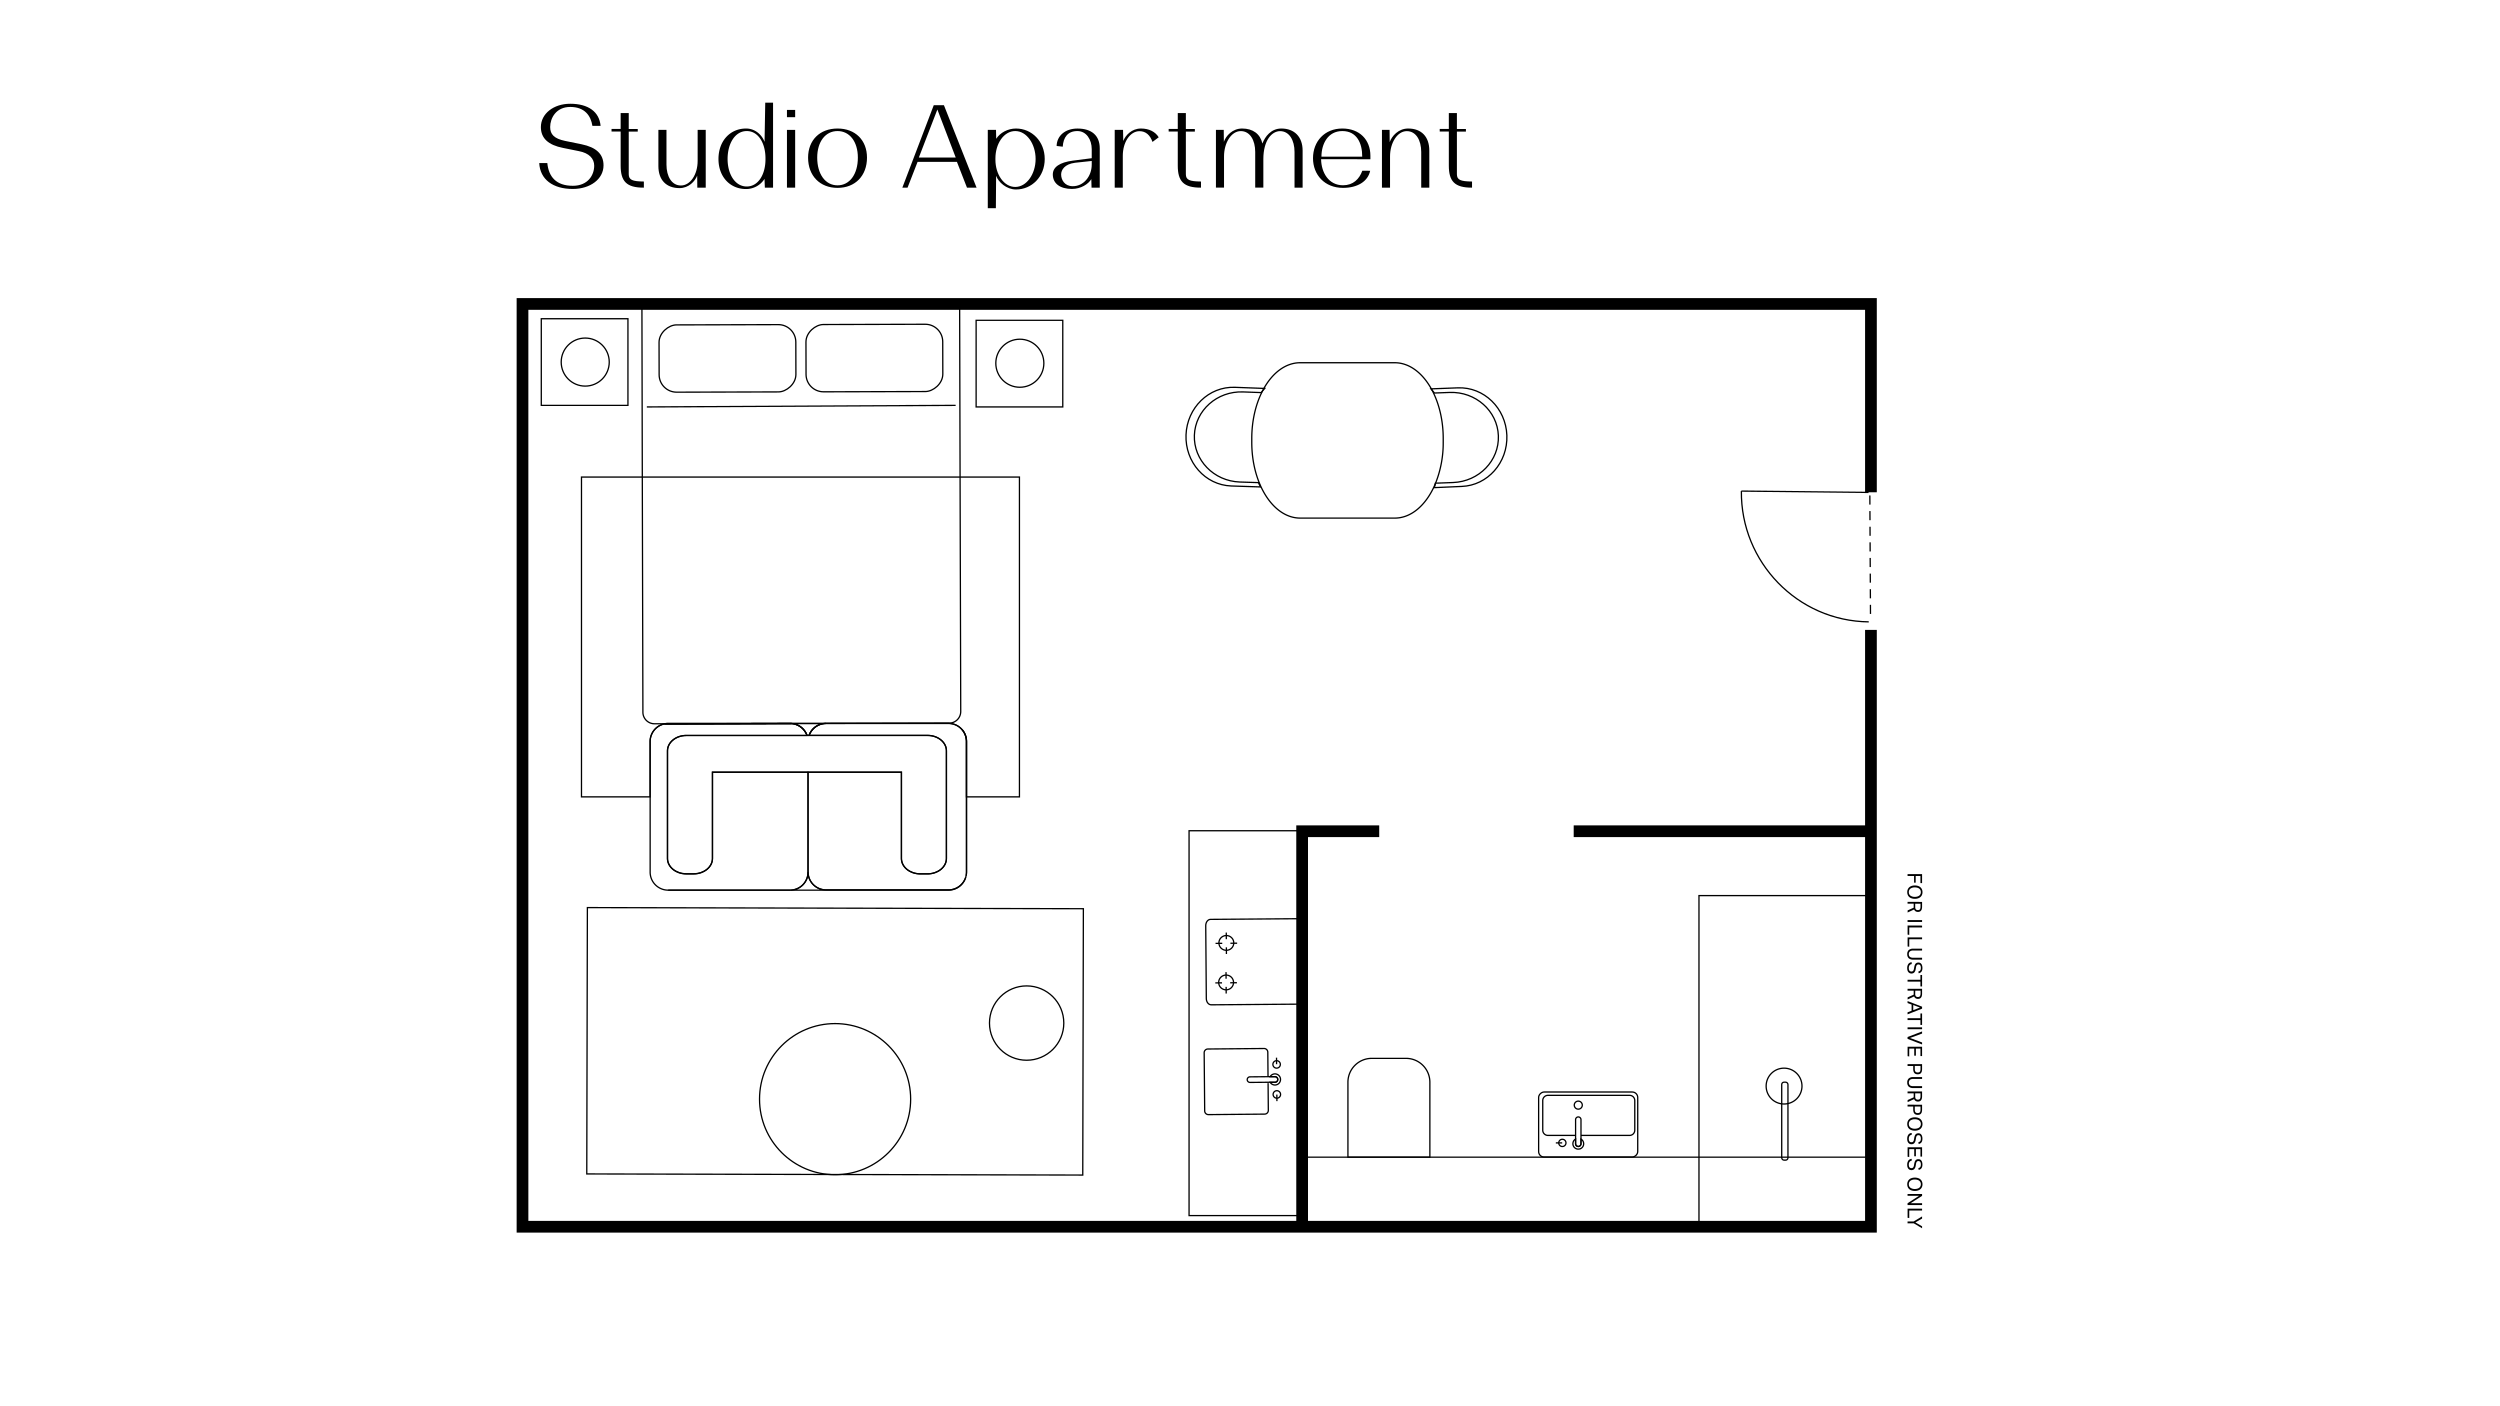 <svg id="Layer_1" data-name="Layer 1" xmlns="http://www.w3.org/2000/svg" viewBox="0 0 1920 1080"><defs><style>.cls-1,.cls-2,.cls-3,.cls-4{fill:none;}.cls-1,.cls-2,.cls-3{stroke:#000;stroke-miterlimit:10;}.cls-1{stroke-width:9px;}.cls-3{stroke-dasharray:7 5 7 5 7 5;}</style></defs><path d="M414.13,125.22h6.21c1,10.47,6.74,17.47,19.6,17.47,11.62,0,16.41-8.24,16.41-15.43,0-5.5-3.9-9.67-11.71-11.18L432.4,113.6c-11.26-2.22-17-7.36-17-16,0-10.29,9.76-17.92,22.53-17.92,13.84,0,22.35,6.12,23.33,17h-6.3c-1.15-7.63-5.76-14.55-17-14.55-10.91,0-15.43,8.61-15.43,15.44,0,5.58,3,8.87,11.44,10.64l12.6,2.57c11.26,2.31,16.94,7.45,16.94,16.23,0,10.56-10.29,18.1-23.51,18.1C424.6,145.18,414.75,137.73,414.13,125.22Z"/><path d="M494.49,139.41v4.7c-13.48.09-17.83-5-17.83-16.94V101h-7v-2h7V86.81h6.21V99.05h6.92v2h-6.92v32.73C482.87,138.17,485.62,139.32,494.49,139.41Z"/><path d="M542,144.11h-6.47l-.09-9.22c-1.69,4.34-6.48,9.58-13.57,9.58-10.2,0-16.23-6.3-16.23-16.94V99.76h6.21v26.7c0,9,4,16,11.08,16,7.27,0,12.86-8.43,12.86-18.89V99.76H542Z"/><path d="M551.79,122.12c0-13.93,9-23.42,21.19-23.42,7.19,0,12.33,5.14,14.2,10.29l.53-30.16h6v65.28h-6.3l-.26-6.74a16.72,16.72,0,0,1-14.2,7.81C560.74,145.18,551.79,135.86,551.79,122.12Zm7,0c0,11.7,5.77,21.11,14.73,21.11,8.78,0,14.37-9.23,14.37-20.85v-.8c0-11.7-5.59-20.93-14.37-20.93C564.56,100.65,558.79,110.14,558.79,122.12Z"/><path d="M604.38,84.42h6.3V90h-6.3Zm0,15.34h6.3v44.35h-6.3Z"/><path d="M665.85,121.05c0,13.93-9.05,23.24-22.62,23.24s-22.62-9.31-22.62-23.24c0-13.39,9-22.35,22.62-22.35S665.85,107.66,665.85,121.05Zm-38.23,0c0,12.77,6.3,21.29,15.61,21.29s15.61-8.52,15.61-21.29c0-12.24-6.3-20.4-15.61-20.4S627.62,108.81,627.62,121.05Z"/><path d="M750,144.11h-7.36l-7.72-19.78H704.7L697,144.11h-4l24.13-63.33h7.8ZM734,121l-14.1-36.9L705.67,121Z"/><path d="M802.35,122.12c0,13.57-9.93,23.41-22.08,23.41-7.28,0-13.57-5.67-15.26-10.55l-.18,24.92h-6.21V99.76h6.3l.18,6.83c2.93-4.7,9-7.89,15.17-7.89C792.42,98.7,802.35,108.55,802.35,122.12Zm-7,0c0-11.53-6.83-21.47-15.62-21.47s-15.25,9.67-15.25,21v1c0,11.35,6.56,20.93,15.25,20.93S795.35,133.65,795.35,122.12Z"/><path d="M808.56,134c0-5.67,5.23-9.31,15.43-10.64l14.46-1.86v-6.92c0-7.45-4.17-13.93-11-13.93-7.45,0-10.82,4.88-11.26,12l-4.7-.54c.17-7.89,6.65-13.39,16-13.39,10.91,0,17.12,5.41,17.12,15.17v30.24h-6.3l-.17-6.56c-2.31,3.81-8,7.54-14.9,7.54C814,145.09,808.56,140.83,808.56,134Zm29.89-7.63v-2.75L825.68,125c-8.07,1-10.73,5.5-10.73,9,0,4.08,2.66,9,8.87,9C832,143.14,838.45,135.6,838.45,126.37Z"/><path d="M875.17,100.74c-7.27,0-12.86,8.43-12.86,18.89v24.48H856.1V99.76h6.39l.17,8.52c1.69-4.35,6.48-9.58,13.57-9.58,6.21,0,11.09,2.48,13.66,6.74L885.11,109C883.33,103.84,880,100.74,875.17,100.74Z"/><path d="M922.36,139.41v4.7c-13.49.09-17.83-5-17.83-16.94V101h-7v-2h7V86.81h6.21V99.05h6.91v2h-6.91v32.73C910.74,138.17,913.48,139.32,922.36,139.41Z"/><path d="M1000.41,115.64v28.47H994.2v-27.4c0-9-4-16-11.09-16-6.21,0-12.86,6.83-12.86,21.55v21.82H964v-27.4c0-9-4-16-11.08-16-7.28,0-12.87,9-12.87,19.42v24h-6.21V99.76h6l.08,9.14c1.6-4.52,6.57-10.2,14-10.2,8.34,0,13.93,4.17,15.61,11.53,2-5.32,6.65-11.53,14.55-11.53C994,98.7,1000.41,105,1000.41,115.64Z"/><path d="M1052.29,131.16c-1.77,8.34-9.93,13.13-20.84,13.13-14.19,0-23.06-10.11-23.06-22.79,0-12.87,8.87-22.8,22.53-22.8,13.21,0,21.55,8.6,21.55,20.93v2.66H1014.6c.18,10.2,5.76,20,16.85,20,7.81,0,12.51-4.79,14.81-11.18Zm-37.42-10.82h31.31c.08-10.38-4.17-19.69-15.26-19.69S1014.87,110.5,1014.87,120.34Z"/><path d="M1067.2,99.76l.08,9.41c1.6-4.62,6.66-10.47,14.2-10.47,10.2,0,16.23,6.3,16.23,16.94v28.47h-6.21v-27.4c0-9-4-16-11.09-16-7.27,0-12.86,9-12.86,19.42v24h-6.21V99.76Z"/><path d="M1130.52,139.41v4.7c-13.48.09-17.82-5-17.82-16.94V101h-7v-2h7V86.81h6.2V99.05h6.92v2h-6.92v32.73C1118.9,138.17,1121.65,139.32,1130.52,139.41Z"/><path d="M1476.16,671.32v6.91h-1.26v-5.47h-3.65v5.13H1470v-5.13H1465v-1.44Z"/><path d="M1467.44,689.65a4.54,4.54,0,0,1-2-1.78,5.26,5.26,0,0,1-.68-2.7,5.1,5.1,0,0,1,.68-2.67,4.53,4.53,0,0,1,2-1.81,6.92,6.92,0,0,1,3.17-.65,7.12,7.12,0,0,1,3.18.65,4.78,4.78,0,0,1,2,1.82,5.21,5.21,0,0,1,.68,2.66,5.05,5.05,0,0,1-.68,2.67,4.6,4.6,0,0,1-2,1.8,7,7,0,0,1-3.16.65A7.34,7.34,0,0,1,1467.44,689.65Zm-1.45-4.48a3.14,3.14,0,0,0,1.26,2.7,5.57,5.57,0,0,0,3.35.92,6.33,6.33,0,0,0,2.41-.42,3.55,3.55,0,0,0,1.61-1.21,3.37,3.37,0,0,0,.58-2,3.41,3.41,0,0,0-.58-2,3.5,3.5,0,0,0-1.61-1.22,6.54,6.54,0,0,0-2.41-.4,5.63,5.63,0,0,0-3.35.9A3.13,3.13,0,0,0,1466,685.17Z"/><path d="M1476.16,692.67v3.65a6.57,6.57,0,0,1-.27,2,3.13,3.13,0,0,1-.73,1.25,2.72,2.72,0,0,1-1,.62,3.61,3.61,0,0,1-1.13.18,3.45,3.45,0,0,1-1.81-.45,3,3,0,0,1-1.17-1.45l-5,2.34v-1.61l4.66-2.1a8.59,8.59,0,0,1,0-.86v-2.2H1465v-1.42Zm-5.28,3.79a3.74,3.74,0,0,0,.25,1.54,1.48,1.48,0,0,0,.74.74,2.68,2.68,0,0,0,1.11.22,2.16,2.16,0,0,0,1.06-.24,1.49,1.49,0,0,0,.67-.81,4.4,4.4,0,0,0,.24-1.64v-2.18h-4.07Z"/><path d="M1476.16,706.63v1.43H1465v-1.43Z"/><path d="M1476.16,710.84v1.43h-9.85V718l-1.28-.22v-7Z"/><path d="M1476.16,719.91v1.44h-9.85v5.77l-1.28-.22v-7Z"/><path d="M1469.44,730a4.3,4.3,0,0,0-2.58.65,2.51,2.51,0,0,0-.87,2.14,2.44,2.44,0,0,0,.87,2.14,4.46,4.46,0,0,0,2.58.62h6.72V737h-6.72a4.93,4.93,0,0,1-3.59-1.11,4.24,4.24,0,0,1-1.1-3.1,4.14,4.14,0,0,1,1.12-3.11,5.07,5.07,0,0,1,3.63-1.1h6.66V730Z"/><path d="M1468.19,739v1.44a2.41,2.41,0,0,0-1.68.92,3.83,3.83,0,0,0-.53,2.21,3.6,3.6,0,0,0,.27,1.54,1.62,1.62,0,0,0,.73.79,2.3,2.3,0,0,0,1,.23,2.07,2.07,0,0,0,.82-.16,1.49,1.49,0,0,0,.67-.59,3.52,3.52,0,0,0,.43-1.28l.25-1.4a8.15,8.15,0,0,1,.55-1.87,2.73,2.73,0,0,1,1-1.17,3,3,0,0,1,1.67-.41,2.65,2.65,0,0,1,1.72.55,3.3,3.3,0,0,1,1,1.47,6.18,6.18,0,0,1,.33,2.08,6.06,6.06,0,0,1-.24,1.85,3.43,3.43,0,0,1-.65,1.2,3.15,3.15,0,0,1-.93.72,4.15,4.15,0,0,1-1.06.36l-.27-1.34a3.3,3.3,0,0,0,1.07-.47,2,2,0,0,0,.65-.84,4.05,4.05,0,0,0,.22-1.45,4.12,4.12,0,0,0-.25-1.6,1.57,1.57,0,0,0-1.56-1.08,1.63,1.63,0,0,0-1.23.44,3.13,3.13,0,0,0-.64,1.6l-.28,1.56a4.92,4.92,0,0,1-1.08,2.54,2.92,2.92,0,0,1-2.23.82,3,3,0,0,1-1.61-.46,3.12,3.12,0,0,1-1.17-1.35,5.3,5.3,0,0,1-.43-2.28,5.56,5.56,0,0,1,.82-3.18A3.35,3.35,0,0,1,1468.19,739Z"/><path d="M1474.88,752.46v-3.68h1.28v8.81h-1.28v-3.7H1465v-1.43Z"/><path d="M1476.16,759.41v3.65a6.53,6.53,0,0,1-.27,2.05,3.13,3.13,0,0,1-.73,1.25,2.49,2.49,0,0,1-1,.62,3.61,3.61,0,0,1-1.13.18,3.45,3.45,0,0,1-1.81-.45,3,3,0,0,1-1.17-1.45l-5,2.34V766l4.66-2.1a8.43,8.43,0,0,1,0-.86v-2.2H1465v-1.42Zm-5.28,3.79a3.71,3.71,0,0,0,.25,1.54,1.46,1.46,0,0,0,.74.75,2.68,2.68,0,0,0,1.11.21,2.16,2.16,0,0,0,1.06-.24,1.45,1.45,0,0,0,.67-.81A4.38,4.38,0,0,0,1475,763v-2.19h-4.07Z"/><path d="M1476.16,773.14v1.51L1465,779v-1.56l3.1-1.17v-4.77l-3.1-1.17v-1.5Zm-6.78,2.66,5.15-2-5.15-1.94Z"/><path d="M1474.88,782v-3.68h1.28v8.81h-1.28v-3.7H1465V782Z"/><path d="M1476.16,789v1.44H1465V789Z"/><path d="M1476.16,792.15v1.62l-9.26,3.38,9.26,3.45v1.54L1465,797.87v-1.45Z"/><path d="M1476.16,803.87v7.21h-1.26v-5.77h-3.49v5.45h-1.28v-5.45h-3.84v6.06l-1.26-.23v-7.27Z"/><path d="M1476.16,817.24V821a6.87,6.87,0,0,1-.26,2,3.16,3.16,0,0,1-.73,1.25,2.45,2.45,0,0,1-1.05.64,4.36,4.36,0,0,1-1.26.18,4.52,4.52,0,0,1-1.34-.19,2.71,2.71,0,0,1-1.13-.64,3.1,3.1,0,0,1-.76-1.27,6.11,6.11,0,0,1-.28-2v-2.3H1465v-1.42Zm-5.6,3.71a3.93,3.93,0,0,0,.28,1.67,1.55,1.55,0,0,0,.78.81,3.08,3.08,0,0,0,1.19.22,2.6,2.6,0,0,0,1.19-.24,1.44,1.44,0,0,0,.71-.83,4.49,4.49,0,0,0,.24-1.65v-2.27h-4.39Z"/><path d="M1469.44,828.62a4.23,4.23,0,0,0-2.58.66,3.07,3.07,0,0,0,0,4.28,4.47,4.47,0,0,0,2.58.61h6.72v1.44h-6.72a4.93,4.93,0,0,1-3.59-1.12,4.21,4.21,0,0,1-1.1-3.09,4.13,4.13,0,0,1,1.12-3.11,5,5,0,0,1,3.63-1.1h6.66v1.43Z"/><path d="M1476.16,838.26v3.65a6.57,6.57,0,0,1-.27,2.05,3.09,3.09,0,0,1-.73,1.24,2.63,2.63,0,0,1-1,.63,3.61,3.61,0,0,1-1.13.18,3.36,3.36,0,0,1-1.81-.46,3,3,0,0,1-1.17-1.45l-5,2.34v-1.6l4.66-2.11a8.27,8.27,0,0,1,0-.86v-2.19H1465v-1.42Zm-5.28,3.79a3.69,3.69,0,0,0,.25,1.53,1.46,1.46,0,0,0,.74.75,2.68,2.68,0,0,0,1.11.21,2.27,2.27,0,0,0,1.06-.23,1.53,1.53,0,0,0,.67-.81,4.44,4.44,0,0,0,.24-1.64v-2.18h-4.07Z"/><path d="M1476.16,848.42v3.73a6.79,6.79,0,0,1-.26,2,3.2,3.2,0,0,1-.73,1.26,2.45,2.45,0,0,1-1.05.64,4.36,4.36,0,0,1-1.26.18,4.52,4.52,0,0,1-1.34-.19,2.62,2.62,0,0,1-1.13-.65,3,3,0,0,1-.76-1.26,6.11,6.11,0,0,1-.28-2v-2.31H1465v-1.42Zm-5.6,3.72a3.93,3.93,0,0,0,.28,1.67,1.55,1.55,0,0,0,.78.81,3.09,3.09,0,0,0,1.19.21,2.6,2.6,0,0,0,1.19-.23,1.44,1.44,0,0,0,.71-.83,4.49,4.49,0,0,0,.24-1.65v-2.28h-4.39Z"/><path d="M1467.44,867.72a4.54,4.54,0,0,1-2-1.78,5.26,5.26,0,0,1-.68-2.7,5.16,5.16,0,0,1,.68-2.68,4.65,4.65,0,0,1,2-1.81,7.05,7.05,0,0,1,3.17-.64,7.12,7.12,0,0,1,3.18.65,4.72,4.72,0,0,1,2,1.82,5.19,5.19,0,0,1,.68,2.66,5.05,5.05,0,0,1-.68,2.67,4.66,4.66,0,0,1-2,1.8,7,7,0,0,1-3.16.64A7.35,7.35,0,0,1,1467.44,867.72Zm-1.45-4.48a3.15,3.15,0,0,0,1.26,2.7,5.57,5.57,0,0,0,3.35.92,6.33,6.33,0,0,0,2.41-.42,3.55,3.55,0,0,0,1.61-1.21,3.37,3.37,0,0,0,.58-2,3.41,3.41,0,0,0-.58-2A3.5,3.5,0,0,0,1473,860a6.54,6.54,0,0,0-2.41-.41,5.63,5.63,0,0,0-3.35.91A3.13,3.13,0,0,0,1466,863.24Z"/><path d="M1468.19,870.12v1.43a2.42,2.42,0,0,0-1.68.93,3.81,3.81,0,0,0-.53,2.21,3.64,3.64,0,0,0,.27,1.54,1.66,1.66,0,0,0,.73.79,2.29,2.29,0,0,0,1,.22,2.25,2.25,0,0,0,.82-.15,1.51,1.51,0,0,0,.67-.6,3.46,3.46,0,0,0,.43-1.28l.25-1.4a7.91,7.91,0,0,1,.55-1.86,2.7,2.7,0,0,1,1-1.18,3.11,3.11,0,0,1,1.67-.4,2.7,2.7,0,0,1,1.72.54,3.42,3.42,0,0,1,1,1.47,6.24,6.24,0,0,1,.33,2.09,6,6,0,0,1-.24,1.84,3.39,3.39,0,0,1-.65,1.21,3.29,3.29,0,0,1-.93.71,4.18,4.18,0,0,1-1.06.37l-.27-1.34a3.3,3.3,0,0,0,1.07-.48,1.84,1.84,0,0,0,.65-.84,4,4,0,0,0,.22-1.44,4.09,4.09,0,0,0-.25-1.6,1.64,1.64,0,0,0-.64-.83,1.69,1.69,0,0,0-.92-.25,1.6,1.6,0,0,0-1.23.44,3.13,3.13,0,0,0-.64,1.6l-.28,1.56a5,5,0,0,1-1.08,2.54,2.92,2.92,0,0,1-2.23.81,3,3,0,0,1-1.61-.45,3.15,3.15,0,0,1-1.17-1.36,5.22,5.22,0,0,1-.43-2.27,5.59,5.59,0,0,1,.82-3.19A3.32,3.32,0,0,1,1468.19,870.12Z"/><path d="M1476.16,881.08v7.2h-1.26v-5.77h-3.49V888h-1.28v-5.46h-3.84v6.07l-1.26-.23v-7.27Z"/><path d="M1468.19,890v1.43a2.46,2.46,0,0,0-1.68.93,3.83,3.83,0,0,0-.53,2.21,3.6,3.6,0,0,0,.27,1.54,1.62,1.62,0,0,0,.73.79,2.3,2.3,0,0,0,1,.23,2.26,2.26,0,0,0,.82-.16,1.49,1.49,0,0,0,.67-.59,3.52,3.52,0,0,0,.43-1.28l.25-1.41a8.21,8.21,0,0,1,.55-1.86,2.76,2.76,0,0,1,1-1.18,3.11,3.11,0,0,1,1.67-.4,2.7,2.7,0,0,1,1.72.54,3.39,3.39,0,0,1,1,1.48,6.18,6.18,0,0,1,.33,2.08,6.11,6.11,0,0,1-.24,1.85,3.43,3.43,0,0,1-.65,1.2,3.33,3.33,0,0,1-.93.72,4.15,4.15,0,0,1-1.06.36l-.27-1.34a3.3,3.3,0,0,0,1.07-.47,1.92,1.92,0,0,0,.65-.85,4,4,0,0,0,.22-1.44,4.12,4.12,0,0,0-.25-1.6,1.64,1.64,0,0,0-.64-.83,1.69,1.69,0,0,0-.92-.25,1.63,1.63,0,0,0-1.23.44,3.13,3.13,0,0,0-.64,1.6l-.28,1.56a4.92,4.92,0,0,1-1.08,2.54,2.92,2.92,0,0,1-2.23.81,3,3,0,0,1-1.61-.45,3.12,3.12,0,0,1-1.17-1.35,5.3,5.3,0,0,1-.43-2.28,5.56,5.56,0,0,1,.82-3.18A3.32,3.32,0,0,1,1468.19,890Z"/><path d="M1467.44,914a4.54,4.54,0,0,1-2-1.78,5.26,5.26,0,0,1-.68-2.7,5.1,5.1,0,0,1,.68-2.67,4.53,4.53,0,0,1,2-1.81,8,8,0,0,1,6.35,0,4.7,4.7,0,0,1,2,1.81,5.21,5.21,0,0,1,.68,2.66,5.11,5.11,0,0,1-.68,2.68,4.64,4.64,0,0,1-2,1.79,7,7,0,0,1-3.16.65A7.2,7.2,0,0,1,1467.44,914Zm-1.45-4.48a3.12,3.12,0,0,0,1.26,2.7,5.57,5.57,0,0,0,3.35.92,6.54,6.54,0,0,0,2.41-.41,3.64,3.64,0,0,0,1.61-1.22,3.37,3.37,0,0,0,.58-2,3.41,3.41,0,0,0-.58-2,3.5,3.5,0,0,0-1.61-1.22,6.54,6.54,0,0,0-2.41-.4,5.63,5.63,0,0,0-3.35.9A3.14,3.14,0,0,0,1466,909.52Z"/><path d="M1476.16,917v1.42l-8.84,5.66h8.84v1.39H1465v-1.37l8.79-5.71H1465V917Z"/><path d="M1476.16,928.27v1.43h-9.85v5.77l-1.28-.22v-7Z"/><path d="M1476.16,934.21v1.65l-5.16,2.95,5.16,3v1.52l-6.39-3.81H1465v-1.45h4.72Z"/><polyline class="cls-1" points="1436.88 378.07 1436.88 233.44 401.28 233.44 401.28 942.14 1436.88 942.14 1436.88 483.76"/><line class="cls-1" x1="1208.6" y1="638.39" x2="1436.88" y2="638.39"/><polyline class="cls-1" points="1059.24 638.39 1000.04 638.39 1000.04 942.14"/><line class="cls-2" x1="1435.03" y1="378.18" x2="1337.38" y2="377.15"/><path class="cls-2" d="M1337.38,377.15c-.57,54.6,43.22,99.86,97.81,100.44"/><line class="cls-3" x1="1436.53" y1="471.51" x2="1436.04" y2="379.02"/><path class="cls-2" d="M1212.8,880.38a2.14,2.14,0,0,0,1.4-2.06v-18.4a2.13,2.13,0,0,0-1.4-2,2.08,2.08,0,0,0-2.75,2v18.56A2.09,2.09,0,0,0,1212.8,880.38Z"/><path class="cls-2" d="M1214.2,882a4.15,4.15,0,0,0,1.51-5.65,4,4,0,0,0-1.51-1.52v3.49a2.14,2.14,0,0,1-1.4,2.06,2.09,2.09,0,0,1-2.75-2v-3.58h0a4.14,4.14,0,1,0,4.15,7.17Z"/><path class="cls-2" d="M1202.62,877.23a2.78,2.78,0,1,1-2.15-2.2A2.78,2.78,0,0,1,1202.62,877.23Z"/><line class="cls-2" x1="1199.76" y1="877.75" x2="1194.88" y2="877.75"/><path class="cls-2" d="M1212.71,845.72a3.08,3.08,0,1,0,2.43,2.41A3.08,3.08,0,0,0,1212.71,845.72Z"/><rect class="cls-2" x="1194.75" y="825.6" width="49.94" height="76.1" rx="4.2" transform="translate(356.07 2083.36) rotate(-90)"/><path class="cls-2" d="M1209.9,872h-21.07a4,4,0,0,1-4-4V845.22a4,4,0,0,1,4-4h62.68a4,4,0,0,1,4,4V868a4,4,0,0,1-4,4H1214.2"/><rect class="cls-2" x="1192.14" y="696.57" width="52.73" height="437" transform="translate(2133.57 -303.43) rotate(90)"/><path class="cls-2" d="M1053.53,812.82h26.29a18.32,18.32,0,0,1,18.32,18.32v57.56a0,0,0,0,1,0,0h-62.93a0,0,0,0,1,0,0V831.14A18.32,18.32,0,0,1,1053.53,812.82Z"/><rect class="cls-2" x="1304.82" y="687.82" width="131.74" height="253.83" transform="translate(2741.37 1629.47) rotate(180)"/><rect class="cls-2" x="1368.37" y="831.12" width="4.79" height="59.88" rx="1.75" transform="translate(2741.52 1722.11) rotate(-180)"/><circle class="cls-2" cx="1370.16" cy="834.11" r="13.77"/><rect class="cls-2" x="913.2" y="638.01" width="85.28" height="295.56"/><line class="cls-2" x1="941.71" y1="763.04" x2="941.67" y2="757.93"/><line class="cls-2" x1="941.63" y1="751.69" x2="941.59" y2="746.58"/><line class="cls-2" x1="933.36" y1="754.87" x2="938.51" y2="754.83"/><line class="cls-2" x1="944.79" y1="754.78" x2="949.94" y2="754.74"/><ellipse class="cls-2" cx="941.65" cy="754.52" rx="5.72" ry="5.68"/><path class="cls-2" d="M998.19,771.18l-68,.52c-2,0-3.72-2.13-3.74-4.78l-.44-56c0-2.66,1.63-4.83,3.67-4.84l68-.52"/><path class="cls-2" d="M973.89,831.86l.18,20.88a2.86,2.86,0,0,1-2.84,2.9l-43.12.39a2.88,2.88,0,0,1-2.91-2.85l-.4-44.64a2.87,2.87,0,0,1,2.85-2.9l43.13-.39a2.86,2.86,0,0,1,2.89,2.85l.17,18.77"/><path class="cls-2" d="M981.19,828.3a2.2,2.2,0,0,0-2.13-1.42l-3.61,0-15.38.14a2.19,2.19,0,0,0-2.1,1.46,2.15,2.15,0,0,0,2.06,2.82l15.46-.14,3.7,0A2.15,2.15,0,0,0,981.19,828.3Z"/><path class="cls-2" d="M982.85,826.85a4.26,4.26,0,0,0-5.84-1.51,4.2,4.2,0,0,0-1.56,1.57l3.61,0a2.2,2.2,0,0,1,2.13,1.42,2.15,2.15,0,0,1-2,2.86l-3.7,0h0a4.27,4.27,0,1,0,7.36-4.34Z"/><path class="cls-2" d="M980.06,837.72a2.87,2.87,0,1,1-2.25,2.24A2.87,2.87,0,0,1,980.06,837.72Z"/><line class="cls-2" x1="980.62" y1="840.66" x2="980.67" y2="845.69"/><path class="cls-2" d="M981,820.27a2.86,2.86,0,1,1,2.25-2.24A2.86,2.86,0,0,1,981,820.27Z"/><line class="cls-2" x1="980.41" y1="817.32" x2="980.37" y2="812.29"/><line class="cls-2" x1="941.89" y1="732.67" x2="941.85" y2="727.56"/><line class="cls-2" x1="941.81" y1="721.32" x2="941.77" y2="716.21"/><line class="cls-2" x1="933.54" y1="724.51" x2="938.69" y2="724.47"/><line class="cls-2" x1="944.97" y1="724.42" x2="950.12" y2="724.38"/><ellipse class="cls-2" cx="941.83" cy="724.16" rx="5.72" ry="5.68"/><path class="cls-2" d="M948.39,297.46l22.85.86c-.92,1-1.79,2.1-2.62,3.19L954.69,301c-19.94-.74-36.7,14.13-37.41,33.24s14.87,35.21,34.82,35.95l14.48.47c.12,1.11,1.26,2.21,1.43,3.3l-22.45-.73c-20-.74-35.49-18.3-34.7-39.23S928.44,296.72,948.39,297.46Z"/><path class="cls-2" d="M998.57,278.58h72.57c11.14,0,21.14,7.67,28,19.82.58,1,1.14,2.09,1.67,3.19,4.75,9.78,7.58,22,7.58,35.22v2.86a83.46,83.46,0,0,1-5.75,31.1,7,7,0,0,0-.81,1.94c-6.71,15.22-17.94,25.19-30.65,25.19H998.57c-20.55,0-37.21-26.06-37.21-58.23v-2.85c0-13.28,2.84-25.52,7.62-35.32.53-1.09,1.09-2.16,1.67-3.19C977.47,286.22,987.45,278.58,998.57,278.58Z"/><path class="cls-2" d="M1157.27,334.35c.78,20.92-14.75,38.49-34.7,39.23l-21.07.92c.08-.47,1-2.86,1-3.49l2,0,11.43-.43c20-.75,35.54-16.84,34.82-35.94s-17.47-34-37.41-33.25l-11.71.44c-.82-1.1-1.69-2.16-2.61-3.19l20.62-.78C1139.68,297.08,1156.48,313.43,1157.27,334.35Z"/><path class="cls-2" d="M619.77,564.82a13.86,13.86,0,0,0-11.92-9.16l-97.48.25a13.85,13.85,0,0,0-10,8.2c-.18.41-.33.83-.47,1.26a14,14,0,0,0-.62,4.12V612h-52.7V366.38H782.93V612h-40.7V569.43a13.84,13.84,0,0,0-3.39-9.09c-.15-.18-.31-.35-.47-.51s-.32-.33-.49-.49-.57-.51-.87-.76h0q-.45-.36-.93-.69a13.91,13.91,0,0,0-7.69-2.31l-94,0a13.85,13.85,0,0,0-13,9.21"/><path class="cls-2" d="M737.84,546.42a8.91,8.91,0,0,1-8.87,8.93l-101.44.26-19.68,0-97.48.25-7.7,0a8.89,8.89,0,0,1-8.92-8.88l-.46-180.67L493,236.21,737,235.58l.34,130.8Z"/><rect class="cls-2" x="645.67" y="222.44" width="51.67" height="105.04" rx="13.42" transform="translate(944.73 -397.25) rotate(89.85)"/><rect class="cls-2" x="532.85" y="222.73" width="51.67" height="105.04" rx="13.42" transform="translate(832.49 -284.15) rotate(89.85)"/><line class="cls-2" x1="496.77" y1="312.53" x2="733.93" y2="311.32"/><circle class="cls-2" cx="783.23" cy="278.96" r="18.45"/><circle class="cls-2" cx="449.45" cy="278.08" r="18.45"/><rect class="cls-2" x="749.66" y="245.99" width="66.55" height="66.55" transform="translate(503.67 1062.19) rotate(-90)"/><rect class="cls-2" x="415.7" y="244.78" width="66.55" height="66.55" transform="translate(170.93 727.03) rotate(-90)"/><path class="cls-2" d="M607,683.64h-.22l-93.62,0Z"/><path class="cls-2" d="M607.85,555.66l-97.48.25a13.66,13.66,0,0,1,2.73-.27l93.75,0C607.19,555.61,607.52,555.63,607.85,555.66Z"/><path class="cls-2" d="M742,672.54a14.19,14.19,0,0,0,.28-2.79l0-57.75V569.43a13.84,13.84,0,0,0-3.39-9.09,13.75,13.75,0,0,1,3.43,9.09V669.62A13.4,13.4,0,0,1,742,672.54Z"/><path class="cls-2" d="M728.44,683.47l-94,0a13.86,13.86,0,0,1-13.86-13.69A13.83,13.83,0,0,1,607,683.64l121.43,0a13.85,13.85,0,0,0,13.26-9.86A13.86,13.86,0,0,1,728.44,683.47ZM621.37,564.82a13.85,13.85,0,0,1,13-9.21H606.85l-93.75,0a13.66,13.66,0,0,0-2.73.27l97.48-.25a13.86,13.86,0,0,1,11.92,9.16"/><path class="cls-2" d="M620.59,669.65v.16A13.83,13.83,0,0,1,607,683.64l-93.84,0a13.85,13.85,0,0,1-13.85-13.85l0-57.82V569.49a14,14,0,0,1,.62-4.12c.14-.43.29-.85.47-1.26a13.85,13.85,0,0,1,10-8.2l97.48-.25a13.86,13.86,0,0,1,11.92,9.16H568.09c-.32,0-.62,0-.93,0H527.08c-8,0-14.46,5.3-14.46,11.82V612l0,47.35c0,6.53,6.48,11.82,14.46,11.82h5.63c8,0,14.46-5.29,14.45-11.82V593.11l73.39,0v76.56Z"/><path class="cls-2" d="M742.25,669.75a14.19,14.19,0,0,1-.28,2.79c-.09.41-.19.82-.31,1.21a13.86,13.86,0,0,1-13.22,9.72l-94,0a13.86,13.86,0,0,1-13.86-13.69V593.09h50.82c.37,0,.75,0,1.11,0h19.8v66.24c0,6.53,6.48,11.81,14.46,11.81h5.63c8,0,14.46-5.29,14.46-11.82V576.6c0-6.53-6.47-11.81-14.47-11.81l-91,0a13.85,13.85,0,0,1,13-9.21l94,0a13.91,13.91,0,0,1,7.69,2.31q.48.33.93.69h0c.3.25.59.5.87.76s.33.32.49.49.32.33.47.51a13.84,13.84,0,0,1,3.39,9.09V612Z"/><path class="cls-2" d="M621.37,564.82l91,0c8,0,14.46,5.28,14.47,11.81v82.66c0,6.53-6.47,11.82-14.46,11.82h-5.63c-8,0-14.46-5.28-14.46-11.81V593H672.5c-.36,0-.74,0-1.11,0H620.57l-73.39,0v66.23c0,6.53-6.46,11.82-14.45,11.82h-5.63c-8,0-14.46-5.29-14.46-11.82l0-47.35V576.69c0-6.52,6.48-11.82,14.46-11.82h40.08c.31,0,.61,0,.93,0h51.68"/><path class="cls-2" d="M619.77,564.82h1.6"/><circle class="cls-2" cx="788.46" cy="785.72" r="28.54"/><rect class="cls-2" x="450.84" y="697.49" width="380.92" height="204.55" transform="translate(1.85 -1.48) rotate(0.13)"/><circle class="cls-2" cx="641.35" cy="844.15" r="58.03"/><rect class="cls-4" x="1265" y="239" width="169" height="106"/></svg>